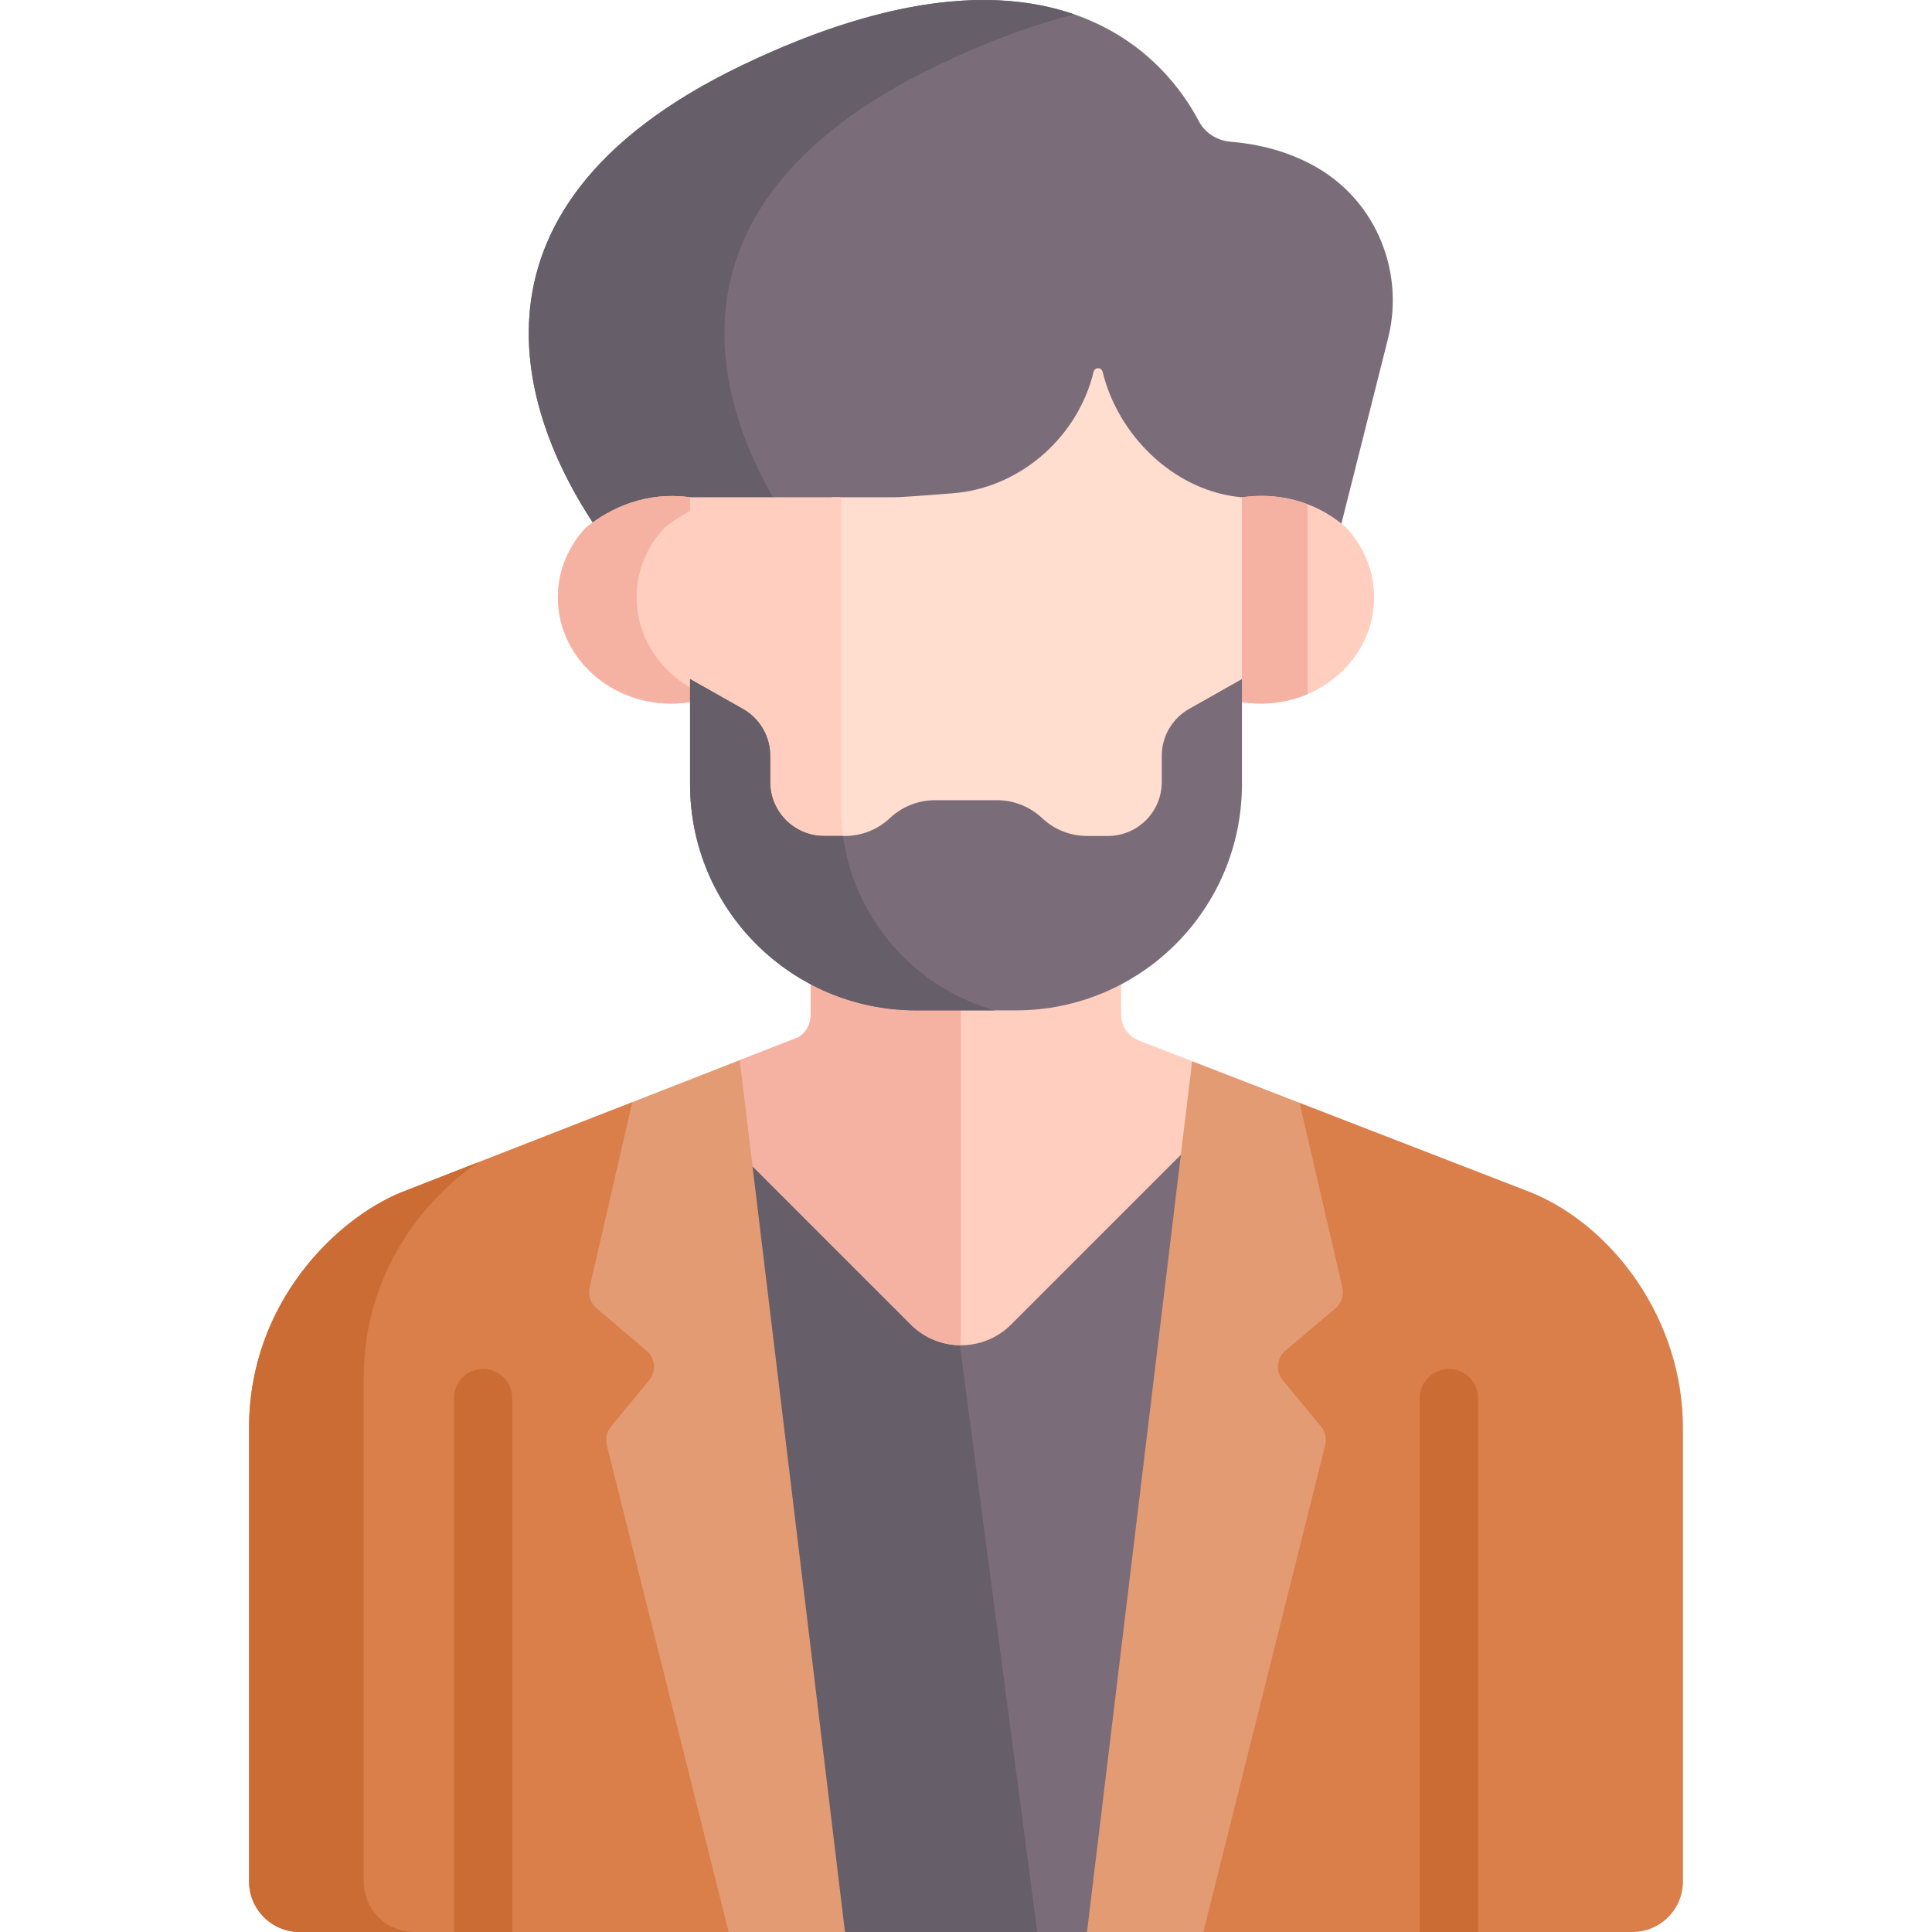 <?xml version="1.0" encoding="UTF-8"?> <svg xmlns="http://www.w3.org/2000/svg" id="Layer_1" height="512" viewBox="0 0 511.999 511.999" width="512"><g><path d="m349.757 44.847c-6.095-3.696-13.843-6.473-23.662-7.29-3.577-.298-6.769-2.335-8.435-5.515-7.882-15.038-37.704-54.603-120.837-14.821-81.857 39.171-55.609 97.199-39.741 121.233l2.275 4.187h92.975l35.737-25.497 33.911 21.616 28.992 3.881 4.517-3.881 12.515-49.697c4.022-17.126-3.203-35.096-18.247-44.216z" fill="#7b6c79"></path><g><path d="m248.677 17.221c13.317-6.372 25.258-10.7 35.968-13.428-18.829-6.507-46.846-6.18-87.821 13.428-81.857 39.171-55.609 97.199-39.741 121.233l2.275 4.187h51.853l-2.275-4.187c-15.868-24.034-42.117-82.062 39.741-121.233z" fill="#665e68"></path></g><path d="m356.792 139.872c-6.329-5.734-16.132-9.727-27.627-8.089h-.039-.001l-3.478 3.389v48.419l3.478 2.473c18.64 2.904 35.029-10.612 35.029-27.747.001-7.06-2.785-13.507-7.362-18.445z" fill="#ffcebe"></path><path d="m346.509 133.626c-5.049-1.915-10.932-2.756-17.344-1.842h-.039-.001l-3.478 3.389v48.419l3.478 2.473c6.222.97 12.189.102 17.383-2.112v-50.327z" fill="#f5b2a2"></path><path d="m182.874 131.784h-.04c-11.29-1.574-20.855 2.594-27.635 8.101-.003.002-.006.005-.009.007-4.567 4.936-7.346 11.374-7.346 18.426 0 17.135 16.389 30.653 35.029 27.748l3.526-1.615v-50.113l-3.526-2.524v-.03z" fill="#ffcebe"></path><path d="m168.706 158.318c0-7.052 2.779-13.491 7.346-18.426.003-.002.006-.005.009-.007 2.833-2.301 6.158-4.36 9.886-5.873l-3.072-2.2v-.029h-.04c-11.29-1.574-20.855 2.594-27.635 8.101-.003.002-.006.005-.009.007-4.567 4.936-7.346 11.374-7.346 18.426 0 17.135 16.389 30.653 35.029 27.748l3.526-1.615v-.477c-10.393-4.408-17.694-14.223-17.694-25.655z" fill="#f5b2a2"></path><path d="m314.011 303.345-1.07.617-44.979 44.979c-7.343 7.343-19.247 7.343-26.59 0l-41.948-41.948-1.981-1.776-2.385 1.853 23.792 200.344 5.079 4.585h64.139l5.299-4.928 25.068-200.105z" fill="#7b6c79"></path><path d="m254.098 354.422c-4.62-.139-9.199-1.954-12.725-5.48l-41.948-41.948-1.981-1.776-2.385 1.853 23.792 200.344 5.079 4.585h50.954z" fill="#665e68"></path><path d="m329.125 131.784c-17.071-1.447-31.847-15.226-36.514-31.71-.144-.51-.279-1.024-.405-1.542-.135-.556-.623-.953-1.196-.953s-1.06.397-1.196.953c-.127.524-.264 1.044-.41 1.56-4.714 16.622-19.686 29.31-36.914 30.629 1.031-.079-12.995 1.063-15.489 1.063h-16.609v92.07h91.175l1.03-28.673 12.362-8.721 4.165-6.507c.001-13.543.001-37.499.001-48.169z" fill="#ffdecf"></path><g><path d="m222.9 214.134v-82.35h-40.026v48.169l3.011 6.507 12.105 8.206 4.893 29.188h20.89c-.563-3.16-.873-6.405-.873-9.72z" fill="#ffcebe"></path></g><path d="m405.781 316.026c-2.82-1.092-33.905-13.13-61.379-23.77l-6.735 3.627-25.069 203.977 6.31 12.14h113.687c7.402 0 13.402-6.001 13.402-13.402 0-11.073 0-107.155 0-120.192 0-28.453-18.217-53.326-40.216-62.38z" fill="#da7e4a"></path><path d="m200.823 503.465-24.725-200.372-8.5-10.838-.052-.181-61.326 23.951c-17.194 7.077-40.217 29.341-40.217 62.38v120.192c0 7.401 6 13.402 13.402 13.402h113.687z" fill="#da7e4a"></path><path d="m96.393 498.597c0-10.865 0-121.371 0-133.624 0-26.947 15.316-46.723 30.294-56.941l-20.467 7.993c-17.194 7.077-40.217 29.341-40.217 62.38v120.192c0 7.401 6 13.402 13.402 13.402h30.391c-7.403 0-13.403-6-13.403-13.402z" fill="#cb6c35"></path><path d="m315.935 281.231c-7.691-2.978-12.997-5.033-14.064-5.446-2.85-1.102-4.744-3.844-4.752-6.916l-.007-8.01-4.603-3.437h-74.345l-3.327 3.411v7.99c0 3.063-1.473 4.868-3.169 6.019l-15.637 6.107-1.905 3.515 1.905 21.548 3.394 3.042 41.948 41.948c7.343 7.343 19.247 7.343 26.59 0l44.979-44.979 2.993-1.727 2.501-19.917z" fill="#ffcebe"></path><path d="m254.615 257.422h-36.451l-3.327 3.411v7.99c0 3.063-1.473 4.868-3.169 6.019l-15.637 6.107-1.905 3.515 1.905 21.548 3.394 3.042 41.948 41.948c3.658 3.658 8.448 5.491 13.243 5.504v-99.084z" fill="#f5b2a2"></path><g fill="#cb6c35"><path d="m135.754 511.999v-141.485c0-4.267-3.459-7.726-7.726-7.726s-7.726 3.459-7.726 7.726v141.485z"></path><path d="m391.698 511.999v-141.485c0-4.267-3.459-7.726-7.726-7.726s-7.726 3.459-7.726 7.726v141.485z"></path></g><path d="m307.879 200.298v6.96c0 7.886-6.393 14.279-14.279 14.279h-5.514c-4.435 0-8.702-1.694-11.928-4.737-3.227-3.042-7.494-4.737-11.928-4.737h-8.23-8.23c-4.435 0-8.702 1.694-11.928 4.737-3.227 3.042-7.494 4.737-11.928 4.737h-5.514c-7.886 0-14.279-6.393-14.279-14.279v-6.96c0-5.147-2.77-9.895-7.25-12.429l-13.997-7.916v27.884c0 33.092 26.827 59.919 59.919 59.919h13.207 13.207c33.092 0 59.919-26.827 59.919-59.919 0-9.144 0-19.267 0-27.884l-13.997 7.916c-4.48 2.534-7.25 7.282-7.25 12.429z" fill="#7b6c79"></path><path d="m223.41 221.537h-5.011c-7.886 0-14.279-6.393-14.279-14.279v-6.96c0-5.147-2.77-9.895-7.25-12.429l-13.997-7.916v27.884c0 33.092 26.827 59.919 59.919 59.919h13.208 7.66c-21.126-5.919-37.27-24.052-40.25-46.219z" fill="#665e68"></path><g fill="#e39b74"><path d="m160.802 382.967c-.432-1.728-.018-3.558 1.116-4.932l10.12-12.252c1.956-2.367 1.643-5.867-.701-7.851l-13.245-11.207c-1.605-1.358-2.315-3.5-1.84-5.547l11.294-49.103c10.65-4.125 20.777-8.14 28.485-11.125l27.899 231.05c-10.475 0-20.803 0-30.839 0z"></path><path d="m351.197 382.967c.432-1.728.018-3.558-1.116-4.932l-10.12-12.252c-1.956-2.367-1.643-5.867.701-7.851l13.245-11.207c1.605-1.358 2.315-3.5 1.84-5.547l-11.346-48.922c-10.65-4.125-20.759-8.039-28.467-11.025l-27.865 230.769h30.839z"></path></g></g></svg> 